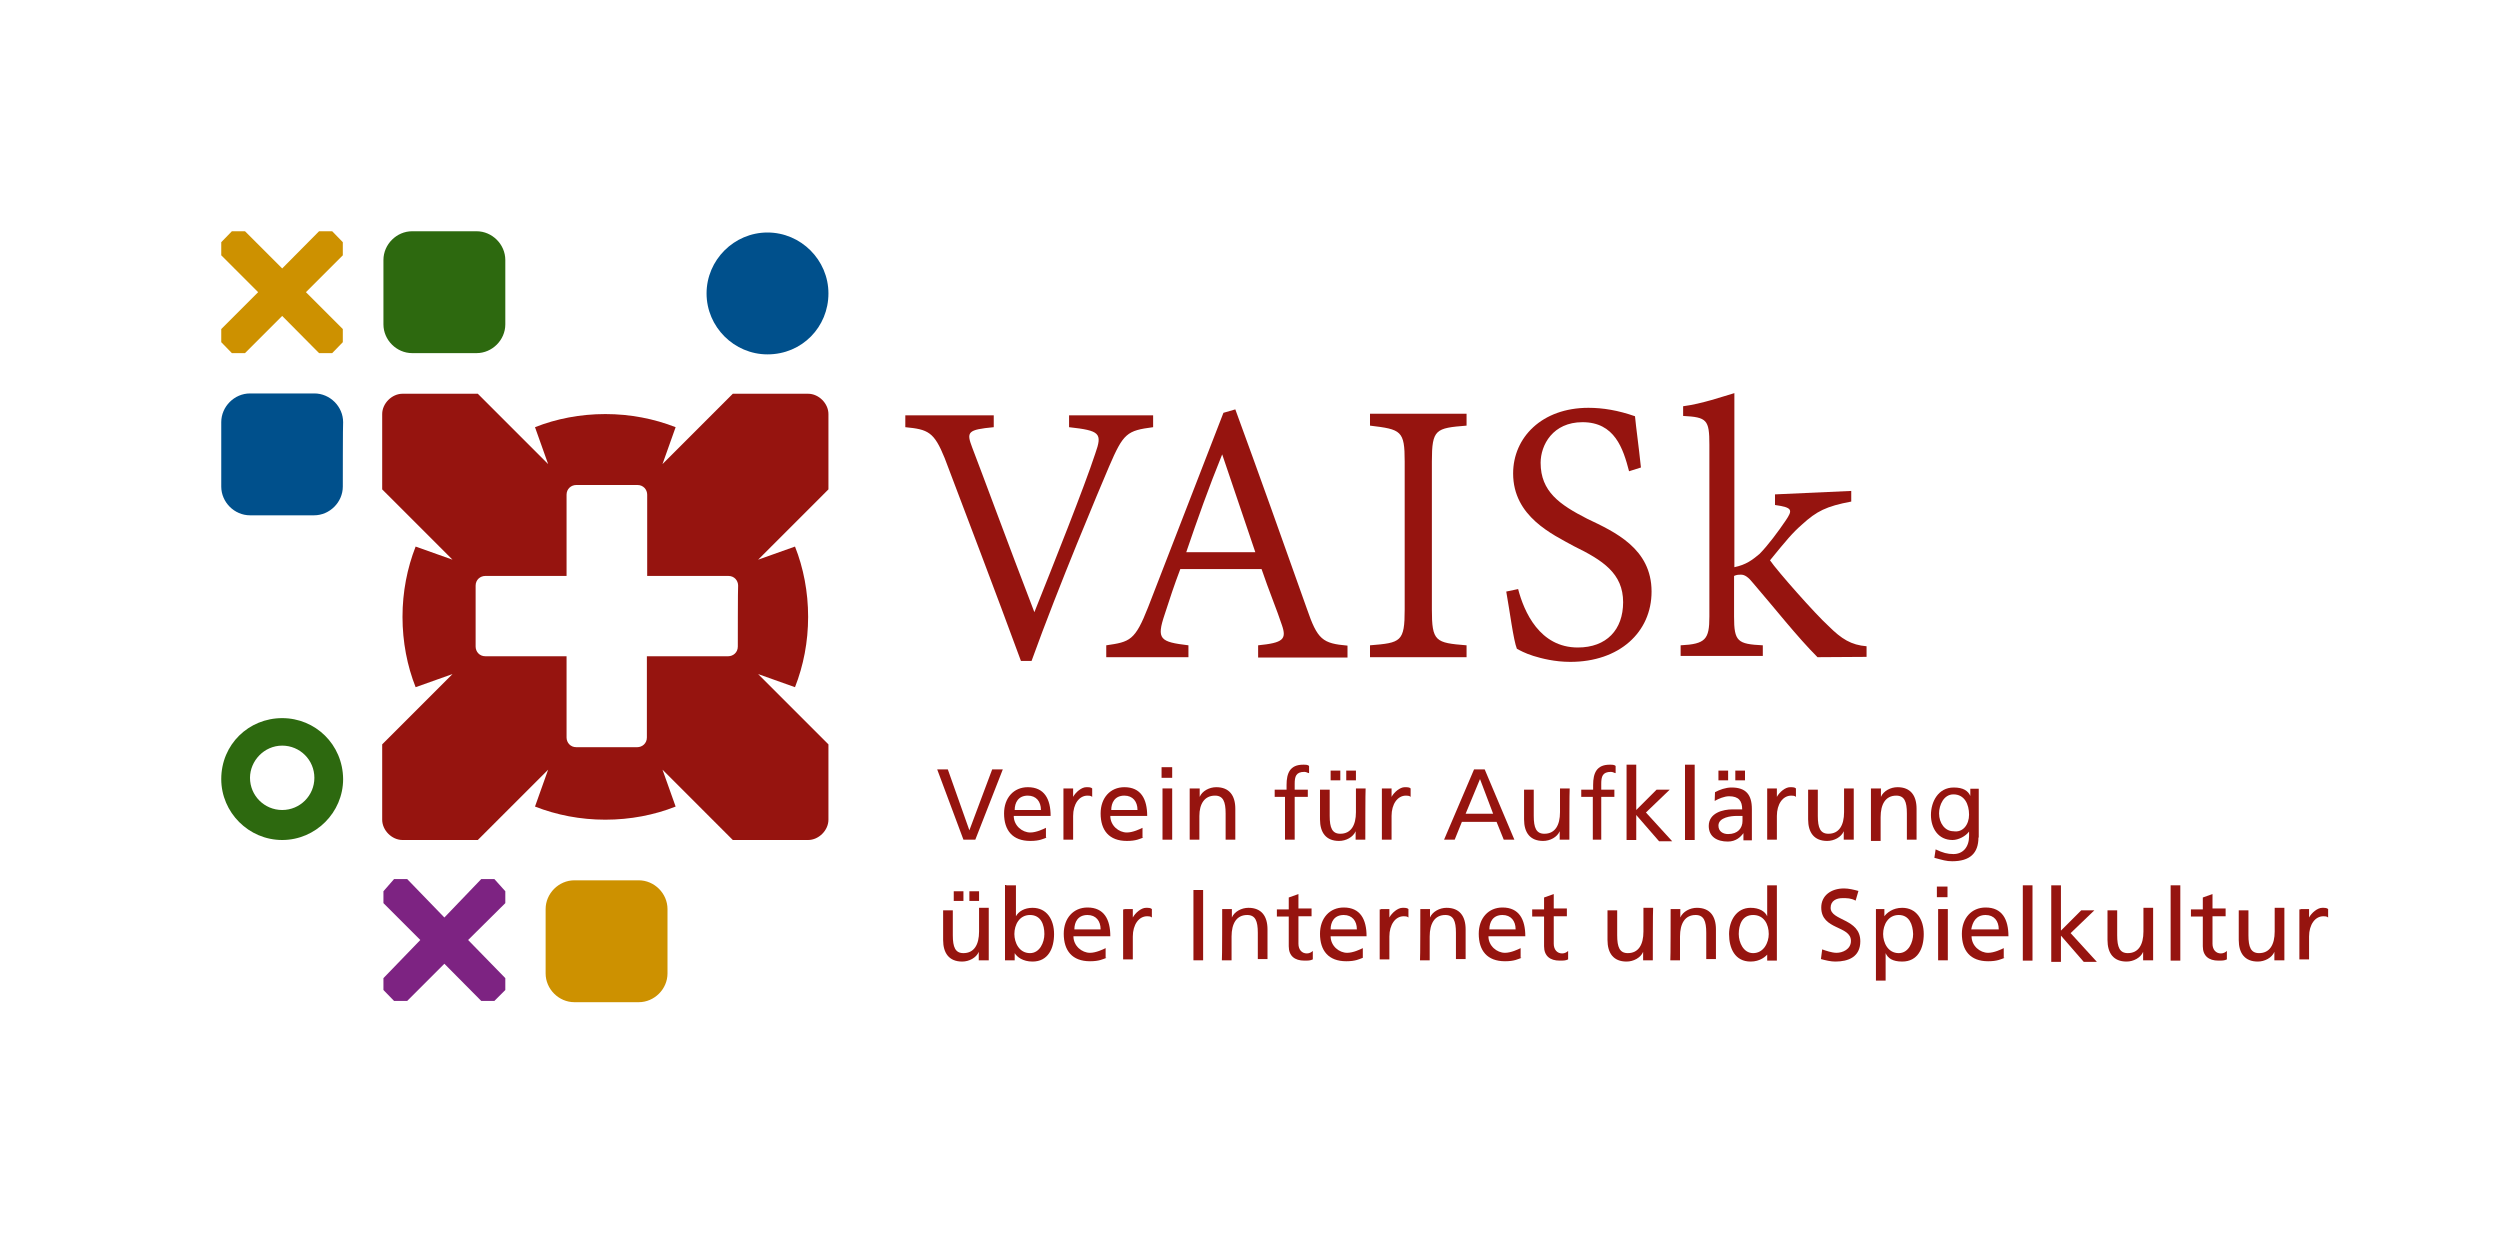 <?xml version="1.0" encoding="utf-8"?>
<!-- Generator: Adobe Illustrator 28.0.0, SVG Export Plug-In . SVG Version: 6.00 Build 0)  -->
<svg version="1.1" id="Layer_1" xmlns="http://www.w3.org/2000/svg"
	xmlns:xlink="http://www.w3.org/1999/xlink" x="0px" y="0px"
	viewBox="0 0 800 400" style="enable-background:new 0 0 800 400;" xml:space="preserve">
<g id="Ebene_1">
	<path style="fill:#00508C;" d="M265.1,93.9c0-10.7-8.8-19.5-19.5-19.5s-19.5,8.8-19.5,19.5s8.8,19.5,19.5,19.5
		C256.7,113.4,265.1,104.6,265.1,93.9z"/>
	<path style="fill:#2D690F;" d="M90.3,238.6c5.7,0,10.3,4.6,10.3,10.3c0,5.7-4.6,10.3-10.3,10.3S80,254.6,80,248.9
		C80,243.5,84.5,238.6,90.3,238.6 M90.3,229.8c-10.7,0-19.5,8.4-19.5,19.5c0,10.7,8.8,19.5,19.5,19.5s19.5-8.8,19.5-19.5
		C109.7,238.2,100.9,229.8,90.3,229.8L90.3,229.8z"/>
	<path style="fill:#CD9100;" d="M213.6,311.5c0,5-4.2,9.2-9.2,9.2h-20.6c-5,0-9.2-4.2-9.2-9.2v-20.6c0-5,4.2-9.2,9.2-9.2h20.6
		c5,0,9.2,4.2,9.2,9.2V311.5z"/>
	<path style="fill:#2D690F;" d="M161.7,103.8c0,5-4.2,9.2-9.2,9.2h-20.6c-5,0-9.2-4.2-9.2-9.2V83.2c0-5,4.2-9.2,9.2-9.2h20.6
		c5,0,9.2,4.2,9.2,9.2V103.8z"/>
	<path style="fill:#00508C;" d="M109.7,155.7c0,5-4.2,9.2-9.2,9.2H80c-5,0-9.2-4.2-9.2-9.2v-20.6c0-5,4.2-9.2,9.2-9.2h20.6
		c5,0,9.2,4.2,9.2,9.2C109.7,135.1,109.7,155.7,109.7,155.7z"/>
	<polygon style="fill:#CD9100;" points="70.8,109.5 74.2,113 78.4,113 90.3,101.1 102.1,113 106.3,113 109.7,109.5 109.7,105.3 
		97.9,93.5 109.7,81.7 109.7,77.5 106.3,74 102.1,74 90.3,85.9 78.4,74 74.2,74 70.8,77.5 70.8,81.7 82.6,93.5 70.8,105.3 	"/>
	<polygon style="fill:#7D2382;" points="122.7,316.8 126.1,320.3 130.3,320.3 142.2,308.4 154,320.3 158.2,320.3 161.7,316.8 
		161.7,313 149.8,300.8 161.7,289 161.7,285.2 158.2,281.3 154,281.3 142.2,293.6 130.3,281.3 126.1,281.3 122.7,285.2 122.7,289 
		134.5,300.8 122.7,313 	"/>
	<g>
		<path style="fill:#96140F;" d="M369,136.7c-8.4,1.1-9.5,1.9-14.1,12.6c-3.1,7.3-16,37.8-24.8,62.2h-3.4
			c-8-21.8-17.9-47.7-24.4-64.9c-3.4-8.4-5.3-9.2-12.6-9.9v-3.8h28.3v3.8c-8.4,0.8-8.8,1.5-6.9,6.5c3.1,8,11.5,30.9,19.9,52.7l0,0
			c6.1-15.3,16-40.1,19.5-50.8c2.3-6.5,1.5-7.3-8.4-8.4v-3.8H369V136.7z"/>
		<path style="fill:#96140F;" d="M402.6,210.3v-3.8c8-0.8,9.2-1.9,7.6-6.5c-1.5-4.6-4.2-11.1-6.5-17.9h-26c-1.9,5-3.4,9.5-5,14.5
			c-2.7,8-1.5,8.8,7.6,9.9v3.8h-26.3v-3.8c7.6-1.1,9.2-1.5,13.4-12.2l24.1-62.2l3.8-1.1c7.3,19.9,15.7,43.5,22.9,63.8
			c3.4,9.9,5,11.1,13,11.8v3.8H402.6z M391.1,145.4L391.1,145.4c-4.2,10.3-8,21-11.5,31.3h22.1L391.1,145.4z"/>
		<path style="fill:#96140F;" d="M438.4,210.3v-3.8c9.9-0.8,11.1-1.1,11.1-11.5v-47.3c0-9.9-1.1-10.3-11.1-11.5v-3.8h30.9v3.8
			c-9.9,0.8-11.1,1.1-11.1,11.5v47.3c0,10.3,1.1,10.7,11.1,11.5v3.8C469.4,210.3,438.4,210.3,438.4,210.3z"/>
		<path style="fill:#96140F;" d="M521.3,150.8c-1.9-7.3-4.6-15.7-14.9-15.7c-9.5,0-13.4,7.3-13.4,13c0,9.2,6.1,13.4,14.9,17.9
			c8.8,4.2,20.6,9.5,20.6,23.3c0,13-10.3,22.5-26,22.5c-5,0-9.2-1.1-11.8-1.9s-4.6-1.9-5.3-2.3c-1.1-2.7-2.3-12.2-3.4-18.3l3.8-0.8
			c1.9,7.3,6.9,18.7,19.1,18.7c9.2,0,14.5-5.7,14.5-14.5c0-9.2-6.5-13.4-15.7-17.9c-6.9-3.8-19.5-9.5-19.5-23.3
			c0-11.5,9.2-21,24.1-21c4.6,0,9.5,0.8,14.9,2.7c0.4,4.2,1.1,8.8,1.9,16.4L521.3,150.8z"/>
		<path style="fill:#96140F;" d="M581.6,210.3c-6.5-6.5-13.7-15.7-20.6-23.7c-1.5-1.9-2.7-2.7-3.8-2.7c-0.8,0-1.5,0-2.3,0.4v13
			c0,8,1.1,8.8,9.2,9.2v3.4h-26.3v-3.4c8-0.4,9.2-1.9,9.2-9.2v-55c0-8-0.8-8.8-8.4-9.2v-3.1c6.1-0.8,12.6-3.1,16.4-4.2v55.7
			c3.8-0.8,5.7-2.3,8-4.2c2.7-2.7,6.1-7.3,8.4-10.7c2.3-3.4,2.3-4.2-3.4-5v-3.4l24.4-1.1v3.4c-8,1.5-11.1,3.1-15.7,7.3
			c-3.1,2.7-5,5-10.3,11.5c2.3,3.4,14.5,17.2,18.7,21c4.2,4.2,7.3,6.1,12.2,6.5v3.4L581.6,210.3z"/>
	</g>
	<g>
		<path style="fill:#96140F;" d="M312.1,268.7h-3.8l-8.4-22.5h3.4l6.9,19.5l0,0l7.3-19.5h3.4L312.1,268.7z"/>
		<path style="fill:#96140F;" d="M335,268c-1.1,0.4-2.3,1.1-5.3,1.1c-5.7,0-8.4-3.4-8.4-8.8c0-5,3.1-8.4,7.6-8.4
			c5.3,0,7.3,3.8,7.3,9.2h-11.8c0,3.1,2.7,5.3,5.3,5.3c1.9,0,4.2-1.1,5-1.5v3.1H335z M333.1,259.2c0-2.7-1.5-4.6-4.2-4.6
			c-3.1,0-4.2,2.3-4.2,4.6H333.1z"/>
		<path style="fill:#96140F;" d="M340.7,252.3h2.7v2.7l0,0c0.8-1.5,2.7-3.1,4.2-3.1c0.8,0,1.5,0,1.9,0.4v2.7
			c-0.4-0.4-1.1-0.4-1.5-0.4c-2.7,0-4.6,2.7-4.6,6.5v7.6h-3.1v-16.4H340.7z"/>
		<path style="fill:#96140F;" d="M365.9,268c-1.1,0.4-2.3,1.1-5.3,1.1c-5.7,0-8.4-3.4-8.4-8.8c0-5,3.1-8.4,7.6-8.4
			c5.3,0,7.3,3.8,7.3,9.2h-11.8c0,3.1,2.7,5.3,5.3,5.3c1.9,0,4.2-1.1,5-1.5v3.1H365.9z M364,259.2c0-2.7-1.5-4.6-4.2-4.6
			c-3.1,0-4.2,2.3-4.2,4.6H364z"/>
		<path style="fill:#96140F;" d="M375.1,248.9h-3.4v-3.4h3.4V248.9z M372,252.3h3.1v16.4H372V252.3z"/>
		<path style="fill:#96140F;" d="M380.8,252.3h3.1v2.7l0,0c0.8-1.9,3.1-3.1,5.3-3.1c4.2,0,6.1,2.7,6.1,6.9v9.9h-3.1v-8.4
			c0-3.8-0.8-5.7-3.4-5.7c-3.4,0-5,2.7-5,6.5v7.6h-3.1V252.3z"/>
		<path style="fill:#96140F;" d="M411.7,255h-3.8v-2.3h3.8v-1.5c0-3.8,1.1-6.5,5.3-6.5c0.8,0,1.5,0,1.9,0.4v2.3
			c-0.4,0-0.8-0.4-1.5-0.4c-2.7,0-3.1,1.5-3.1,3.8v1.9h4.2v2.3h-4.2v13.7h-3.1V255H411.7z"/>
		<path style="fill:#96140F;" d="M436.9,268.7h-3.1v-2.7l0,0c-0.8,1.9-3.1,3.1-5.3,3.1c-4.2,0-6.1-2.7-6.1-6.9v-9.5h3.1v8.4
			c0,3.8,0.8,5.7,3.4,5.7c3.4,0,5-2.7,5-6.9v-7.6h3.1C436.9,252.3,436.9,268.7,436.9,268.7z M425.8,246.6h3.1v3.1h-3.1V246.6z
			 M430.8,246.6h3.1v3.1h-3.1V246.6z"/>
		<path style="fill:#96140F;" d="M442.6,252.3h2.7v2.7l0,0c0.8-1.5,2.7-3.1,4.2-3.1c0.8,0,1.5,0,1.9,0.4v2.7
			c-0.4-0.4-1.1-0.4-1.5-0.4c-2.7,0-4.6,2.7-4.6,6.5v7.6h-3.1v-16.4H442.6z"/>
		<path style="fill:#96140F;" d="M471.7,246.2h3.4l9.5,22.5h-3.4l-2.3-5.7h-11.1l-2.3,5.7h-3.4L471.7,246.2z M473.6,249.3l-4.6,11.1
			h8.8L473.6,249.3z"/>
		<path style="fill:#96140F;" d="M502.2,268.7h-3.1v-2.7l0,0c-0.8,1.9-3.1,3.1-5.3,3.1c-4.2,0-6.1-2.7-6.1-6.9v-9.5h3.1v8.4
			c0,3.8,0.8,5.7,3.4,5.7c3.4,0,5-2.7,5-6.9v-7.6h3.1C502.2,252.3,502.2,268.7,502.2,268.7z"/>
		<path style="fill:#96140F;" d="M509.8,255H506v-2.3h3.8v-1.5c0-3.8,1.1-6.5,5.3-6.5c0.8,0,1.5,0,1.9,0.4v2.3
			c-0.4,0-0.8-0.4-1.5-0.4c-2.7,0-3.1,1.5-3.1,3.8v1.9h4.2v2.3h-4.2v13.7h-2.7V255z"/>
		<path style="fill:#96140F;" d="M520.5,244.7h3.1v14.5l6.5-6.5h4.2l-7.6,7.3l8.4,9.2h-4.2l-7.3-8.4v8h-3.1
			C520.5,268.7,520.5,244.7,520.5,244.7z"/>
		<path style="fill:#96140F;" d="M539.2,244.7h3.1v24.1h-3.1V244.7z"/>
		<path style="fill:#96140F;" d="M548.8,253.5c1.5-0.8,3.4-1.5,5.3-1.5c4.6,0,6.5,2.3,6.5,6.9v6.9c0,1.9,0,2.7,0,3.1h-2.7v-2.3l0,0
			c-0.8,1.1-2.3,2.7-5,2.7c-3.4,0-6.1-1.5-6.1-5c0-4.2,4.6-5.3,7.6-5.3c1.1,0,1.9,0,3.1,0c0-2.7-1.1-4.2-4.2-4.2
			c-1.5,0-3.4,0.8-4.6,1.5L548.8,253.5z M557.5,261.1c-0.8,0-1.1,0-1.9,0c-1.5,0-5.7,0.4-5.7,3.1c0,1.9,1.5,2.7,3.1,2.7
			c3.1,0,4.6-1.9,4.6-4.2V261.1z M549.9,246.6h3.1v3.1h-3.1V246.6z M555.3,246.6h3.1v3.1h-3.1V246.6z"/>
		<path style="fill:#96140F;" d="M565.9,252.3h2.7v2.7l0,0c0.8-1.5,2.7-3.1,4.2-3.1c0.8,0,1.5,0,1.9,0.4v2.7
			c-0.4-0.4-1.1-0.4-1.5-0.4c-2.7,0-4.6,2.7-4.6,6.5v7.6h-3.1v-16.4H565.9z"/>
		<path style="fill:#96140F;" d="M593.1,268.7H590v-2.7l0,0c-0.8,1.9-3.1,3.1-5.3,3.1c-4.2,0-6.1-2.7-6.1-6.9v-9.5h3.1v8.4
			c0,3.8,0.8,5.7,3.4,5.7c3.4,0,5-2.7,5-6.9v-7.6h3.1V268.7z"/>
		<path style="fill:#96140F;" d="M598.8,252.3h3.1v2.7l0,0c0.8-1.9,3.1-3.1,5.3-3.1c4.2,0,6.1,2.7,6.1,6.9v9.9h-3.1v-8.4
			c0-3.8-0.8-5.7-3.4-5.7c-3.4,0-5,2.7-5,6.9v7.6h-3.1V252.3z"/>
		<path style="fill:#96140F;" d="M633.1,268c0,5-2.7,7.6-8.4,7.6c-1.9,0-3.1-0.4-5.7-1.1l0.4-2.7c2.3,1.1,3.8,1.5,5.7,1.5
			c3.1,0,5-2.3,5-5.7v-1.5l0,0c-1.1,1.5-3.4,2.7-5.3,2.7c-4.6,0-6.9-3.8-6.9-8s2.3-8.8,7.3-8.8c3.1,0,4.6,1.1,5.3,2.7l0,0v-2.3h2.7
			V268z M630.1,260.7c0-3.4-1.5-6.5-5-6.5c-3.1,0-4.6,3.4-4.6,6.1c0,3.1,1.9,5.7,4.6,5.7C628.2,266.5,630.1,263.8,630.1,260.7z"/>
		<path style="fill:#96140F;" d="M316.3,307.3h-3.1v-2.7l0,0c-0.8,1.9-3.1,3.1-5.3,3.1c-4.2,0-6.1-2.7-6.1-6.9v-9.5h3.1v8
			c0,3.8,0.8,5.7,3.4,5.7c3.4,0,5-2.7,5-6.9v-7.6h3.1V307.3z M305.2,285.2h3.1v3.1h-3.1V285.2z M310.2,285.2h3.1v3.1h-3.1V285.2z"/>
		<path style="fill:#96140F;" d="M322,283.3h3.1v9.9l0,0c0.8-1.5,2.7-2.7,5.3-2.7c4.6,0,6.9,3.8,6.9,8.4s-1.9,8.8-6.9,8.8
			c-3.1,0-5-1.5-5.7-2.7l0,0v2.3h-3.1v-24.1H322z M329.6,292.8c-3.4,0-5,3.1-5,6.1c0,2.7,1.5,6.1,5,6.1c3.1,0,4.6-3.4,4.6-6.1
			C334.2,295.9,333.1,292.8,329.6,292.8z"/>
		<path style="fill:#96140F;" d="M354.1,306.5c-1.1,0.4-2.3,1.1-5.3,1.1c-5.7,0-8.4-3.4-8.4-8.8c0-5,3.1-8.4,7.6-8.4
			c5.3,0,7.3,3.8,7.3,9.2h-11.8c0,3.1,2.7,5.3,5.3,5.3c1.9,0,4.2-1.1,5-1.5v3.1H354.1z M352.2,297.4c0-2.7-1.5-4.6-4.2-4.6
			c-3.1,0-4.2,2.3-4.2,4.6H352.2z"/>
		<path style="fill:#96140F;" d="M359.8,290.9h2.7v2.7l0,0c0.8-1.5,2.7-3.1,4.2-3.1c0.8,0,1.5,0,1.9,0.4v2.7
			c-0.4-0.4-1.1-0.4-1.5-0.4c-2.7,0-4.6,2.7-4.6,6.5v7.3h-3.1v-16H359.8z"/>
		<path style="fill:#96140F;" d="M381.9,284.8h3.1v22.5h-3.1V284.8z"/>
		<path style="fill:#96140F;" d="M391.1,290.9h3.1v2.7l0,0c0.8-1.9,3.1-3.1,5.3-3.1c4.2,0,6.1,2.7,6.1,6.9v9.5h-3.1v-8.4
			c0-3.8-0.8-5.7-3.4-5.7c-3.4,0-5,2.7-5,6.9v7.6h-3.1C391.1,307.3,391.1,290.9,391.1,290.9z"/>
		<path style="fill:#96140F;" d="M419.7,293.2h-4.2v8.8c0,1.9,1.1,3.1,2.7,3.1c0.8,0,1.5-0.4,1.9-0.8v2.7c-0.8,0.4-1.5,0.4-2.7,0.4
			c-3.1,0-5-1.5-5-4.6v-9.5h-3.8v-2.3h3.8v-3.8l3.1-1.1v4.6h4.2V293.2z"/>
		<path style="fill:#96140F;" d="M436.1,306.5c-1.1,0.4-2.3,1.1-5.3,1.1c-5.7,0-8.4-3.4-8.4-8.8c0-5,3.1-8.4,7.6-8.4
			c5.3,0,7.3,3.8,7.3,9.2h-11.5c0,3.1,2.7,5.3,5.3,5.3c1.9,0,4.2-1.1,5-1.5C436.1,303.5,436.1,306.5,436.1,306.5z M434.2,297.4
			c0-2.7-1.5-4.6-4.2-4.6c-3.1,0-4.2,2.3-4.2,4.6H434.2z"/>
		<path style="fill:#96140F;" d="M441.9,290.9h2.7v2.7l0,0c0.8-1.5,2.7-3.1,4.2-3.1c0.8,0,1.5,0,1.9,0.4v2.7
			c-0.4-0.4-1.1-0.4-1.5-0.4c-2.7,0-4.6,2.7-4.6,6.5v7.3h-3.1v-16H441.9z"/>
		<path style="fill:#96140F;" d="M454.5,290.9h3.1v2.7l0,0c0.8-1.9,3.1-3.1,5.3-3.1c4.2,0,6.1,2.7,6.1,6.9v9.5h-3.1v-8.4
			c0-3.8-0.8-5.7-3.4-5.7c-3.4,0-5,2.7-5,6.9v7.6h-3.1C454.5,307.3,454.5,290.9,454.5,290.9z"/>
		<path style="fill:#96140F;" d="M486.9,306.5c-1.1,0.4-2.3,1.1-5.3,1.1c-5.7,0-8.4-3.4-8.4-8.8c0-5,3.1-8.4,7.6-8.4
			c5.3,0,7.3,3.8,7.3,9.2h-11.8c0,3.1,2.7,5.3,5.3,5.3c1.9,0,4.2-1.1,5-1.5v3.1H486.9z M485,297.4c0-2.7-1.5-4.6-4.2-4.6
			c-3.1,0-4.2,2.3-4.2,4.6H485z"/>
		<path style="fill:#96140F;" d="M501.4,293.2h-4.2v8.8c0,1.9,1.1,3.1,2.7,3.1c0.8,0,1.5-0.4,1.9-0.8v2.7c-0.8,0.4-1.5,0.4-2.7,0.4
			c-3.1,0-5-1.5-5-4.6v-9.5h-3.8v-2.3h3.8v-3.8l3.1-1.1v4.6h4.2V293.2z"/>
		<path style="fill:#96140F;" d="M528.9,307.3h-3.1v-2.7l0,0c-0.8,1.9-3.1,3.1-5.3,3.1c-4.2,0-6.1-2.7-6.1-6.9v-9.5h3.1v8
			c0,3.8,0.8,5.7,3.4,5.7c3.4,0,5-2.7,5-6.9v-7.6h3.1C528.9,290.5,528.9,307.3,528.9,307.3z"/>
		<path style="fill:#96140F;" d="M534.6,290.9h3.1v2.7l0,0c0.8-1.9,3.1-3.1,5.3-3.1c4.2,0,6.1,2.7,6.1,6.9v9.5h-3.1v-8.4
			c0-3.8-0.8-5.7-3.4-5.7c-3.4,0-5,2.7-5,6.9v7.6h-3.1C534.6,307.3,534.6,290.9,534.6,290.9z"/>
		<path style="fill:#96140F;" d="M565.9,305L565.9,305c-0.8,1.1-2.7,2.7-5.7,2.7c-5,0-6.9-4.2-6.9-8.8c0-4.2,2.3-8.4,6.9-8.4
			c2.7,0,4.6,1.1,5.3,2.7l0,0v-9.9h3.1v24.1h-3.1V305H565.9z M561,305c3.4,0,5-3.4,5-6.1c0-3.1-1.5-6.1-5-6.1s-4.6,3.1-4.6,6.1
			C556.4,301.6,557.9,305,561,305z"/>
		<path style="fill:#96140F;" d="M593.8,288.2c-1.5-0.8-2.7-0.8-4.2-0.8c-1.9,0-3.8,0.8-3.8,3.1c0,4.2,9.5,3.4,9.5,10.7
			c0,5-3.8,6.5-8,6.5c-1.5,0-3.1-0.4-4.6-0.8l0.4-3.1c1.1,0.4,3.1,1.1,4.6,1.1c1.9,0,4.6-1.1,4.6-3.8c0-5-9.5-3.4-9.5-10.7
			c0-3.8,3.1-6.1,7.3-6.1c1.5,0,3.1,0.4,4.6,0.8L593.8,288.2z"/>
		<path style="fill:#96140F;" d="M599.9,290.9h3.1v2.3l0,0c0.8-1.1,2.7-2.7,5.7-2.7c4.6,0,6.9,3.8,6.9,8.4s-1.9,8.8-6.9,8.8
			c-3.1,0-4.6-1.1-5.3-2.7l0,0v8.8h-3.1v-22.9H599.9z M607.6,292.8c-3.4,0-5,3.1-5,6.1c0,2.7,1.5,6.1,5,6.1c3.1,0,4.6-3.4,4.6-6.1
			C612.1,295.9,611,292.8,607.6,292.8z"/>
		<path style="fill:#96140F;" d="M623.2,287.1h-3.4v-3.4h3.4V287.1z M620.2,290.9h3.1v16.4h-3.1V290.9z"/>
		<path style="fill:#96140F;" d="M641.5,306.5c-1.1,0.4-2.3,1.1-5.3,1.1c-5.7,0-8.4-3.4-8.4-8.8c0-5,3.1-8.4,7.6-8.4
			c5.3,0,7.3,3.8,7.3,9.2h-11.8c0,3.1,2.7,5.3,5.3,5.3c1.9,0,4.2-1.1,5-1.5v3.1H641.5z M639.6,297.4c0-2.7-1.5-4.6-4.2-4.6
			c-3.1,0-4.2,2.3-4.6,4.6H639.6z"/>
		<path style="fill:#96140F;" d="M647.3,283.3h3.1v24.1h-3.1V283.3z"/>
		<path style="fill:#96140F;" d="M656.4,283.3h3.1v14.5l6.5-6.5h4.2l-7.6,7.3l8.4,9.2h-4.2l-7.3-8.4v8.4h-3.1V283.3z"/>
		<path style="fill:#96140F;" d="M688.9,307.3h-3.1v-2.7l0,0c-0.8,1.9-3.1,3.1-5.3,3.1c-4.2,0-6.1-2.7-6.1-6.9v-9.5h3.1v8
			c0,3.8,0.8,5.7,3.4,5.7c3.4,0,5-2.7,5-6.9v-7.6h3.1V307.3z"/>
		<path style="fill:#96140F;" d="M694.6,283.3h3.1v24.1h-3.1V283.3z"/>
		<path style="fill:#96140F;" d="M712.2,293.2H708v8.8c0,1.9,1.1,3.1,2.7,3.1c0.8,0,1.5-0.4,1.9-0.8v2.7c-0.8,0.4-1.5,0.4-2.7,0.4
			c-3.1,0-5-1.5-5-4.6v-9.5h-3.8v-2.3h3.8v-3.8l3.1-1.1v4.6h4.2V293.2z"/>
		<path style="fill:#96140F;" d="M730.9,307.3h-3.1v-2.7l0,0c-0.8,1.9-3.1,3.1-5.3,3.1c-4.2,0-6.1-2.7-6.1-6.9v-9.5h3.1v8
			c0,3.8,0.8,5.7,3.4,5.7c3.4,0,5-2.7,5-6.9v-7.6h3.1V307.3z"/>
		<path style="fill:#96140F;" d="M736.2,290.9h2.7v2.7l0,0c0.8-1.5,2.7-3.1,4.2-3.1c0.8,0,1.5,0,1.9,0.4v2.7
			c-0.4-0.4-1.1-0.4-1.5-0.4c-2.7,0-4.6,2.7-4.6,6.5v7.3h-3.1v-16H736.2z"/>
	</g>
	<path style="fill:#96140F;" d="M265.1,132.5c0-3.4-3.1-6.5-6.5-6.5h-24.1L212,148.5l4.2-11.8c-6.9-2.7-14.5-4.2-22.5-4.2
		s-15.7,1.5-22.5,4.2l4.2,11.8L152.9,126h-24.1c-3.4,0-6.5,3.1-6.5,6.5v24.1l22.5,22.5l-11.8-4.2c-2.7,6.9-4.2,14.5-4.2,22.5
		c0,8,1.5,15.7,4.2,22.5l11.8-4.2l-22.5,22.5v24.1c0,3.4,3.1,6.5,6.5,6.5h24.1l22.5-22.5l-4.2,11.8c6.9,2.7,14.5,4.2,22.5,4.2
		c8,0,15.7-1.5,22.5-4.2l-4.2-11.8l22.5,22.5h24.1c3.4,0,6.5-3.1,6.5-6.5v-24.1l-22.5-22.5l11.8,4.2c2.7-6.9,4.2-14.5,4.2-22.5
		c0-8-1.5-15.7-4.2-22.5l-11.8,4.2l22.5-22.5V132.5z M236.1,206.9c0,1.9-1.5,3.1-3.1,3.1h-26v26c0,1.9-1.5,3.1-3.1,3.1h-19.5
		c-1.9,0-3.1-1.5-3.1-3.1v-26h-26c-1.9,0-3.1-1.5-3.1-3.1v-19.5c0-1.9,1.5-3.1,3.1-3.1h26v-26c0-1.9,1.5-3.1,3.1-3.1H204
		c1.9,0,3.1,1.5,3.1,3.1v26h26c1.9,0,3.1,1.5,3.1,3.1C236.1,187.4,236.1,206.9,236.1,206.9z"/>
</g>
</svg>
